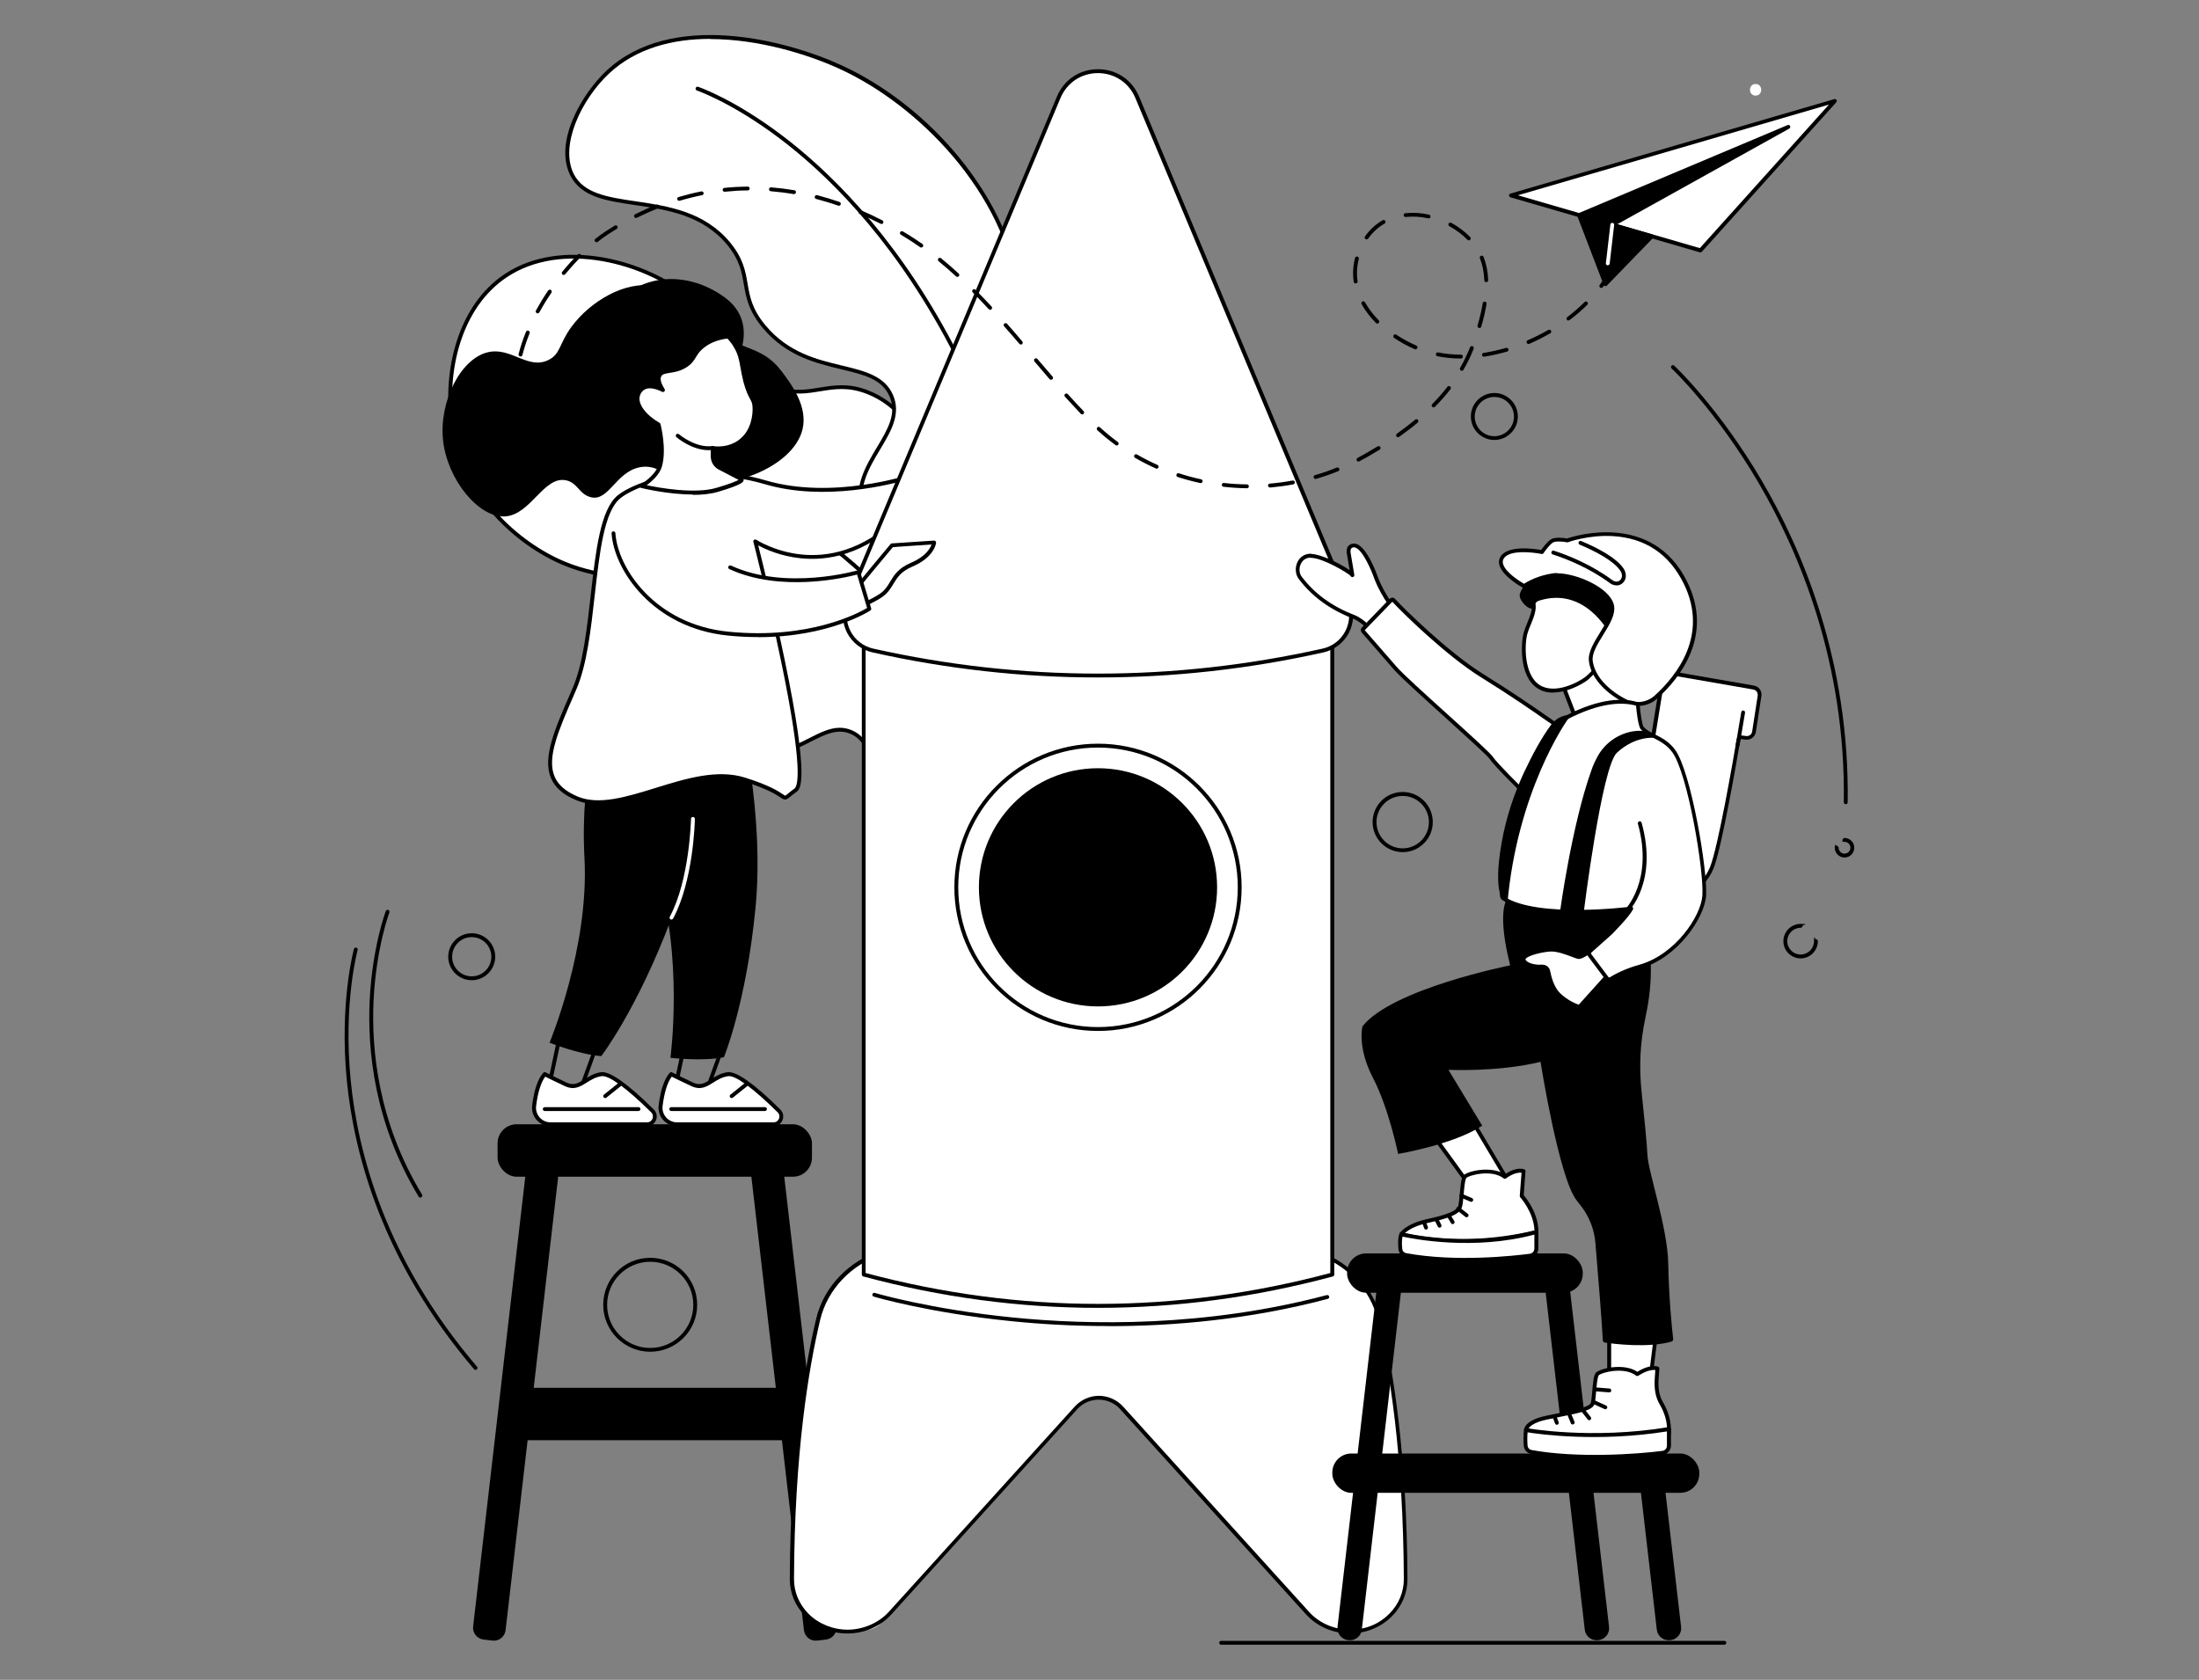 <?xml version="1.0" encoding="UTF-8"?>
<svg xmlns="http://www.w3.org/2000/svg" version="1.1" viewBox="0 0 2500 1909.8">
  <rect x="0" y="0" width="2500" height="1909.8" fill="#808080" stroke="none"/>
  <defs>
    <style>
      .cls-1 {
        fill: #fff;
      }
    </style>
  </defs>
  <!-- Generator: Adobe Illustrator 28.7.1, SVG Export Plug-In . SVG Version: 1.2.0 Build 142)  -->
  <g>
    <g id="Illustration">
      <g id="Child_friendly_area">
        <g>
          <g>
            <g>
              <path class="cls-1" d="M1228.5,1046.3c7.2-25,54.2-191.5,16.7-283.6-5.2-12.8-13.3-32.7-33.2-47.4-39.8-29.4-74.9.1-106.4-21.1-41.5-28-2.6-94.4-52.7-181.2-12-20.8-30.7-53.2-67-67.2-40.6-15.6-61.3,7.8-101-3.6-49.5-14.1-48.1-59.4-97-100.3-51.5-43.1-147.3-71.8-212.5-28.7-56.9,37.6-68.9,115.5-61.6,167.5,10.8,76.8,69.2,135.4,127.2,159.8,83.3,35,161.5-2.4,174.7,27,12.4,27.4-54.9,61-46.7,113.6,5.7,36.7,46.1,69.6,85,75.7,53.9,8.4,80.8-38.5,113.8-24.3,34.6,14.9,21,73.3,49.1,122.9,23.1,40.9,77.9,81.6,211.6,91.1Z"/>
              <path d="M1228.5,1048.5c0,0-.1,0-.2,0-111.4-8-183.2-39-213.4-92.3-12.4-21.9-16.8-45.3-20.6-66-5-26.8-9-48-27.4-55.9-14.9-6.4-29,.7-45.3,9-18.4,9.4-39.4,20-68,15.5-42.3-6.6-81.2-41.4-86.8-77.5-4.6-29.7,14.2-53.7,29.4-73,12.1-15.4,22.6-28.8,17.5-40-5.6-12.4-25.5-11.6-53.1-10.4-32,1.4-75.7,3.3-120.5-15.5-51.9-21.8-116.7-77.2-128.5-161.5-8.2-58.4,8-133.6,62.6-169.6,63.2-41.7,159-18.1,215.1,28.9,21.2,17.7,33.1,36.3,43.6,52.7,14.1,22,25.2,39.3,52.6,47.2,18.3,5.2,32.7,2.8,46.7.5,16-2.6,32.6-5.4,54.5,3.1,37,14.3,55.8,46.7,68.1,68.2,26.1,45.2,28.3,84.8,30,116.5,1.6,29.6,2.8,51,22,64,13.9,9.4,28.8,8.4,44.5,7.4,18.7-1.2,39.8-2.6,61.9,13.8,20.4,15.1,28.5,35.1,33.9,48.4,35.7,87.9-3.7,240.4-16.7,285.1-.3.9-1.1,1.6-2.1,1.6ZM954.8,827.4c4.5,0,9.1.9,13.8,2.9,20.6,8.9,25,32.2,30,59.1,3.8,20.4,8.1,43.5,20.1,64.7,29.2,51.6,99.2,81.8,208.1,89.9,10.1-35.3,51.8-193.2,16.3-280.5-5.2-12.8-13.1-32.1-32.5-46.5-20.8-15.4-40.2-14.1-59-12.9-16.5,1.1-32.2,2.1-47.3-8.1-21-14.2-22.3-37.7-23.9-67.4-1.7-31.3-3.9-70.3-29.4-114.6-12.1-20.9-30.3-52.6-65.9-66.3-20.8-8-36.1-5.5-52.2-2.9-14.4,2.4-29.4,4.8-48.6-.6-29.1-8.3-41.2-27.2-55.1-49-10.3-16.1-22-34.4-42.7-51.7-54.9-45.9-148.4-69.2-209.9-28.6-53,35-68.7,108.3-60.7,165.4,11.6,82.5,75,136.7,125.8,158,43.9,18.4,87.1,16.6,118.6,15.2,29.3-1.3,50.5-2.2,57.3,13,6.1,13.6-5.1,27.9-18.1,44.5-15.4,19.6-32.8,41.8-28.5,69.7,5.2,33.8,43.3,67.6,83.2,73.8,27.3,4.2,47.5-6,65.4-15.1,12.4-6.3,23.6-12,35.2-12Z"/>
            </g>
            <path d="M1228.6,1027.8c-.9,0-1.8-.6-2.1-1.6-63.9-210.8-211.2-352.9-323.6-435-121.9-89-230-128.7-231.1-129.1-1.1-.4-1.7-1.7-1.3-2.8.4-1.1,1.7-1.7,2.8-1.3,1.1.4,109.7,40.2,232.1,129.6,71.9,52.5,134.4,111.6,185.7,175.6,64.3,80.1,111.2,168.1,139.6,261.8.4,1.2-.3,2.4-1.5,2.7-.2,0-.4,0-.6,0Z"/>
          </g>
          <g>
            <g>
              <path class="cls-1" d="M1228.5,1046.3c94.1-276.1,68.7-391.1,21.7-443.8-14-15.7-46.3-44.5-69-97.1-29.4-68.3-13.9-110.4-21.3-168.5-14.4-113.7-106.8-215.7-203.4-260.3-67.5-31.2-194.8-61.1-265.7,5.5-30,28.2-58,81.2-40.7,116.2,24.8,50.1,123.7,13,178.1,78.6,29.7,35.8,8.9,57,40.7,94.7,50.2,59.5,125.1,34.5,144.2,78.1,18.5,42.2-47.8,76.8-33.2,131.8,16.6,62.8,111.1,63.4,120.4,124.4,5.5,36.4-26.8,43.6-25,86.2,2.2,51.9,51.3,69.4,101.8,142.4,28.3,41,42,80.9,51.4,111.6Z"/>
              <path d="M1228.5,1048.5h0c-1,0-1.8-.6-2.1-1.6-10-32.8-24-71.7-51.1-111-19.9-28.8-39.3-48.6-56.4-66.1-25.8-26.4-44.4-45.4-45.8-77.5-.9-22,7.1-35.2,14.3-46.8,7.2-11.7,13.4-21.9,10.8-39.2-4.5-29.8-30.2-44.8-57.3-60.5-26.8-15.6-54.6-31.7-63-63.6-7.7-29,6.5-52.7,19.1-73.7,12.3-20.5,22.8-38.2,14.3-57.8-8.6-19.8-29.1-24.7-55-30.9-29.1-7-62.1-14.9-88.9-46.7-16.6-19.7-19.2-35.1-21.8-50-2.4-14.2-4.8-27.7-18.9-44.8-28.1-33.9-68.6-39.9-104.3-45.1-33.2-4.9-61.8-9.1-74.1-33.9-18.7-37.8,12.8-92.2,41.1-118.8,73.1-68.7,203-36,268.1-5.9,49.4,22.8,96.7,60.1,133.3,104.9,39.8,48.8,64.5,103.1,71.3,157.2,2.5,19.7,2.4,37.8,2.3,55.3-.2,34.9-.4,67.8,18.8,112.6,19,44.1,45.2,71.7,60.8,88.2,3,3.1,5.6,5.9,7.8,8.3,27.9,31.2,42.2,78.2,42.6,139.6.5,77.4-21,180.5-63.9,306.4-.3.9-1.1,1.5-2.1,1.5ZM807.4,44.2c-42.4,0-84,10.4-115.1,39.5-31.6,29.7-56,81.6-40.2,113.7,11.2,22.7,38.8,26.8,70.8,31.5,36.5,5.4,77.9,11.5,107.1,46.7,14.9,18,17.5,32.7,19.9,46.9,2.6,15,5,29.1,20.8,47.9,25.8,30.6,58.1,38.4,86.5,45.2,26,6.3,48.5,11.7,58,33.4,9.5,21.7-2.2,41.2-14.5,61.8-12.7,21.2-25.8,43.1-18.6,70.3,8,30.1,34.9,45.8,61,61,26.8,15.6,54.6,31.8,59.5,63.7,2.9,18.9-4.1,30.2-11.4,42.2-7.1,11.6-14.5,23.6-13.6,44.3,1.3,30.4,19.4,49,44.5,74.6,17.2,17.6,36.7,37.5,56.8,66.7,25.7,37.3,39.7,74,49.7,105.7,41.3-122.5,62-222.9,61.5-298.5-.4-60.3-14.3-106.2-41.5-136.7-2.1-2.4-4.7-5.1-7.7-8.2-15.9-16.7-42.4-44.6-61.7-89.4-19.6-45.6-19.4-79-19.2-114.4.1-17.3.2-35.2-2.2-54.7-15.2-120.5-115.5-218.5-202.2-258.6-36.3-16.8-92.9-34.4-148.2-34.4Z"/>
            </g>
            <path d="M1229.1,1021c-1.2,0-2.2-1-2.2-2.2-3.1-228.4-60.3-466.3-153.1-636.3-64-117.3-137.1-187.1-187.2-224.9-54.2-41-93.9-54.5-94.3-54.7-1.2-.4-1.8-1.6-1.4-2.8.4-1.2,1.6-1.8,2.8-1.4.4.1,40.6,13.8,95.3,55.2,50.5,38.1,124.2,108.4,188.6,226.5,42,76.9,78.2,172,104.9,275.2,30.7,118.8,47.1,241,48.7,363.1,0,1.2-1,2.2-2.2,2.2h0Z"/>
          </g>
        </g>
        <path class="cls-1" d="M1995.9,108.7c8.5,0,8.5-13.2,0-13.2s-8.5,13.2,0,13.2Z"/>
        <g>
          <rect x="573.4" y="1577.8" width="342" height="59.6" rx="21.1" ry="21.1"/>
          <rect x="565.7" y="1278.2" width="357.4" height="59.6" rx="21.6" ry="21.6"/>
          <g>
            <path d="M928.9,1865.2l10.2-1.2c7.4-.9,12.7-7.6,11.8-14.9l-60.8-524.3c-.9-7.4-7.6-12.7-14.9-11.8l-10.2,1.2c-7.4.9-12.7,7.6-11.8,14.9l60.8,524.3c.9,7.4,7.6,12.7,14.9,11.8Z"/>
            <path d="M559.9,1865.2l-10.2-1.2c-7.4-.9-12.7-7.6-11.8-14.9l60.8-524.3c.9-7.4,7.6-12.7,14.9-11.8l10.2,1.2c7.4.9,12.7,7.6,11.8,14.9l-60.8,524.3c-.9,7.4-7.6,12.7-14.9,11.8Z"/>
          </g>
        </g>
        <g>
          <path d="M649.8,371.4c-14.4,19.6-12.4,31.1-26.3,37.9-23.3,11.4-42.2-14.9-68.6-8.9-31.5,7.2-55.9,56.6-51.2,100.2,4.8,44.6,40.5,88.4,70.6,86.5,29.3-1.9,44-46.5,69.4-41,13.3,2.9,14.7,16.2,28.5,19.3,19.8,4.5,28.1-28.6,54.8-34.1,17.7-3.6,27,7.3,46.5,13.6,51.5,16.8,128.5-13.3,138.9-56.9,6.2-26.2-12.9-51.4-23.9-66-23.6-31.2-46.8-21.3-93.3-55.8-34.2-25.4-32.2-37.2-52.4-41-32.1-6.1-71.8,17.5-92.9,46.1Z"/>
          <path d="M834.6,416.4s31-48.2-11.1-78.6c-42.1-30.4-98.4-28.9-131.4,16.8-33,45.7-23.8,137.6,53.9,115.7,30.8-8.7,88.6-53.9,88.6-53.9Z"/>
          <g>
            <path d="M803.4,1242.1c-.1,0-.3,0-.4,0l-35-7c-.6-.1-1.1-.5-1.4-.9-.3-.5-.4-1.1-.3-1.7l11.4-53.5c.1-.6.6-1.2,1.1-1.5.6-.3,1.3-.3,1.9,0l39.4,16.8c1.1.5,1.6,1.7,1.2,2.8l-15.8,43.6c-.3.9-1.2,1.5-2.1,1.5ZM771.1,1231.3l30.9,6.2,14.5-39.9-35-15-10.4,48.7Z"/>
            <g>
              <g>
                <path class="cls-1" d="M763.1,1221.2s7.9,4.2,23.9,11.6c16,7.4,22.4-9,40.3-11.6,12-1.7,40.6,24.3,58.2,41.7,5.6,5.6,1.7,15.2-6.2,15.2h-109.7c-11.3,0-20-9.9-18.6-21.1,1.6-12.6,4.9-27.8,12-35.9Z"/>
                <path d="M879.3,1280.4h-109.7c-6,0-11.7-2.6-15.7-7.1-4-4.5-5.8-10.5-5.1-16.5,2.2-17.6,6.4-30.1,12.6-37.1.7-.8,1.8-1,2.7-.5,0,0,8.1,4.2,23.8,11.6,8.3,3.8,13.4.6,20.4-3.8,5.1-3.2,10.8-6.8,18.7-8,10-1.4,30.2,12.8,60.1,42.4,3.3,3.2,4.2,7.9,2.5,12.1-1.7,4.2-5.7,6.9-10.3,6.9ZM763.7,1224c-4.9,6.5-8.5,18-10.4,33.4-.6,4.7.9,9.5,4,13,3.1,3.5,7.6,5.6,12.4,5.6h109.7c3.3,0,5.4-2.1,6.2-4.1.8-2,.9-5-1.5-7.3-27.6-27.3-48.1-42.3-56.3-41.1-7,1-12.1,4.2-17,7.3-7.3,4.6-14.1,8.9-24.6,4.1-11.9-5.5-19.4-9.3-22.4-10.8Z"/>
              </g>
              <path d="M869.7,1263.1h-106.6c-1.2,0-2.2-1-2.2-2.2s1-2.2,2.2-2.2h106.6c1.2,0,2.2,1,2.2,2.2s-1,2.2-2.2,2.2Z"/>
              <path d="M831.8,1248.4c-.6,0-1.3-.3-1.7-.8-.8-.9-.6-2.3.3-3.1l16.6-13.3c.9-.8,2.3-.6,3.1.3.8.9.6,2.3-.3,3.1l-16.6,13.3c-.4.3-.9.5-1.4.5Z"/>
            </g>
            <path d="M762.2,1202.6s35.6,4.3,60.8-.6c0,0,25.4-61.5,35.9-169.7,10.5-108.2-18.1-222.1-18.1-222.1l-116.4,21.1s-10.7,60.4,21.6,158.8c31.7,96.7,16.2,212.5,16.2,212.5Z"/>
            <path d="M659.6,1242.1c-.1,0-.3,0-.4,0l-35-7c-.6-.1-1.1-.5-1.4-.9-.3-.5-.4-1.1-.3-1.7l11.4-53.5c.1-.6.6-1.2,1.1-1.5.6-.3,1.3-.3,1.9,0l39.4,16.8c1.1.5,1.6,1.7,1.2,2.8l-15.8,43.6c-.3.9-1.2,1.5-2.1,1.5ZM627.3,1231.3l30.9,6.2,14.5-39.9-35-15-10.4,48.7Z"/>
            <g>
              <g>
                <path class="cls-1" d="M619.3,1221.2s7.9,4.2,23.9,11.6c16,7.4,22.4-9,40.3-11.6,12-1.7,40.6,24.3,58.2,41.7,5.6,5.6,1.7,15.2-6.2,15.2h-109.7c-11.3,0-20-9.9-18.6-21.1,1.6-12.6,4.9-27.8,12-35.9Z"/>
                <path d="M735.5,1280.4h-109.7c-6,0-11.7-2.6-15.7-7.1-4-4.5-5.8-10.5-5.1-16.5,2.2-17.6,6.4-30.1,12.6-37.1.7-.8,1.8-1,2.7-.5,0,0,8.1,4.2,23.8,11.6,8.3,3.8,13.4.6,20.4-3.8,5.1-3.2,10.8-6.8,18.7-8,10-1.4,30.2,12.8,60.1,42.4,3.3,3.2,4.2,7.9,2.5,12.1-1.7,4.2-5.7,6.9-10.3,6.9ZM619.9,1224c-4.9,6.5-8.5,18-10.4,33.4-.6,4.7.9,9.5,4,13,3.1,3.5,7.6,5.6,12.4,5.6h109.7c3.3,0,5.4-2.1,6.2-4.1.8-2,.9-5-1.5-7.3-27.6-27.3-48.1-42.3-56.3-41.1-7,1-12.1,4.2-17,7.3-7.3,4.6-14.1,8.9-24.6,4.1-11.9-5.5-19.4-9.3-22.4-10.8Z"/>
              </g>
              <path d="M725.9,1263.1h-106.6c-1.2,0-2.2-1-2.2-2.2s1-2.2,2.2-2.2h106.6c1.2,0,2.2,1,2.2,2.2s-1,2.2-2.2,2.2Z"/>
              <path d="M688,1248.4c-.6,0-1.3-.3-1.7-.8-.8-.9-.6-2.3.3-3.1l16.6-13.3c.9-.8,2.3-.6,3.1.3.8.9.6,2.3-.3,3.1l-16.6,13.3c-.4.3-.9.5-1.4.5Z"/>
            </g>
            <path d="M624.7,1185.4s33.3,13.4,58.9,15.3c0,0,40.5-52.8,78.9-154.5,38.3-101.7,40.4-219.1,40.4-219.1l-117.8-10s-26.1,55.5-20.6,158.9c5.4,101.6-39.7,209.4-39.7,209.4Z"/>
            <path class="cls-1" d="M763.4,1045.5c-.4,0-.7,0-1-.3-1.1-.6-1.5-1.9-.9-3,22.5-41.8,24.1-110.5,24.1-111.2,0-1.2,1-2.2,2.2-2.2,1.2,0,2.2,1,2.2,2.2,0,2.9-1.7,70.4-24.7,113.2-.4.7-1.2,1.2-1.9,1.2Z"/>
          </g>
          <g>
            <path class="cls-1" d="M1034.9,541.8s-87.4,29.3-164.8,6.6c-77.4-22.7-146-.1-166.4,16.6-34,27.9-23.8,156.7-50.5,218.1-26.6,61.3-47.4,104.1,3,124.8,50.4,20.8,129.1-41,190.3-21.5,61.2,19.5,35.5,28.3,58,12s-45.9-282.9-45.9-282.9c0,0,83.2,55.3,166.3-29.2l9.9-44.4Z"/>
            <path d="M680.2,914.3c-8.8,0-17.1-1.3-24.9-4.5-15.1-6.2-24.6-14.6-29.1-25.7-9.4-23.2,4.5-55.1,22.1-95.5l2.8-6.5c11.7-26.9,16.2-67.3,20.6-106.3,5.6-49.6,10.9-96.5,30.5-112.6,18.7-15.3,87.1-40.9,168.4-17,75.8,22.3,162.6-6.2,163.4-6.5.7-.3,1.6,0,2.2.5.6.5.8,1.3.7,2.1l-9.9,44.4c0,.4-.3.8-.6,1.1-43.5,44.3-87.2,49.9-116.1,46.9-23.1-2.4-40.5-10.4-48.3-14.7,4.3,16.9,18.2,73.2,30.1,130.3,28.9,138.7,17.4,147.1,13.6,149.8-3.3,2.4-5.6,4.3-7.2,5.6-5,4.1-6,4.4-11.1,1-4.6-3.1-14.2-9.6-41.7-18.3-30.4-9.7-65.4,1.2-99.2,11.7-23.5,7.3-46.2,14.3-66.4,14.3ZM803.1,540.8c-48.5,0-85.2,15.3-98,25.8-18.2,14.9-23.4,60.9-28.9,109.6-4.4,39.3-9,80-21,107.6l-2.8,6.5c-17.2,39.5-30.8,70.6-22.1,92.1,4,9.9,12.8,17.5,26.7,23.3,24.1,9.9,55.3.3,88.3-9.9,34.5-10.7,70.2-21.7,101.9-11.7,28,8.9,38,15.6,42.8,18.9,1.1.7,2.3,1.5,2.6,1.6.4,0,1.8-1.2,3.2-2.3,1.7-1.4,4-3.3,7.4-5.8,3.9-2.8,10.2-22.6-15.3-145.3-14.1-67.8-31.2-134.5-31.4-135.2-.2-.9.1-1.8.9-2.3.7-.5,1.7-.5,2.5,0,.2.1,20.9,13.6,51.2,16.7,27.8,2.9,69.8-2.7,111.9-45.2l9-40.1c-17.5,5.2-94.2,25.5-162.4,5.4-23.6-6.9-46-9.6-66.4-9.6Z"/>
          </g>
          <g>
            <g>
              <path class="cls-1" d="M748.9,482.4c.9,3.3,6.9,28.6,1.6,47.2-3.5,12.3-20.9,23.1-20.9,23.1,0,0,54.4,13.3,85.7,4.1,31.3-9.2,27.6-11.9,27.6-11.9l-25.2-13.1c-8.3-5-7.8-12.1-7.6-18.7v-3.8c4.3.6,18.1,1.8,30.5-7,16.8-11.9,17.3-32.8,17.1-38.5-.3-11.7-5.1-9.4-10.4-30.2-4.6-17.9-3.2-27.2-11.3-40.5-3-4.9-6.1-8.5-8.2-10.6-10.7,1.1-21.5,4.5-30.2,12.1-9.3,8.1-8,13.9-17.3,20.3-13.6,9.4-26.8,4.2-30.5,11.9-1.4,2.8-1.6,7.6,4,16.4,0,0-13.9-8-22.7-2.1-3.4,2.3-5.2,5.9-5.8,8.6-2.4,10,7.2,23,23.6,32.6Z"/>
              <path d="M787.6,562.2c-27.8,0-56.9-7-58.5-7.4-.9-.2-1.5-.9-1.6-1.8-.1-.9.3-1.7,1-2.2.2-.1,16.7-10.4,20-21.8,4.9-17.2-.2-40.3-1.4-45.2-17.1-10.2-26.4-23.7-23.8-34.5.5-1.9,2-6.8,6.7-9.9,6-4,13.6-2.6,18.9-.7-2.3-5.1-2.6-9.4-.9-12.8,2.4-4.8,7.3-5.6,13.1-6.4,5.5-.8,11.7-1.8,18.2-6.2,4.5-3.1,6.3-6,8.3-9.4,1.9-3.2,4.1-6.7,8.8-10.8,8-7,18.6-11.3,31.5-12.7.7,0,1.4.2,1.8.7,3.2,3.3,6.1,7,8.4,11,5.5,9.1,6.8,16.3,8.3,25.5.8,4.5,1.6,9.6,3.2,15.6,2.6,10.1,5,14.4,6.9,18,2,3.7,3.4,6.3,3.6,12.8.2,6.3-.6,28-18.1,40.4-10.7,7.6-22.3,8.2-29.5,7.6v2.1c-.3,6.4-.5,11.9,6.5,16.1l25.1,13c0,0,.2.1.3.2.8.6,1.2,1.6,1,2.6-.3,1.7-.8,4.8-29.3,13.2-8.4,2.5-18.2,3.4-28.3,3.4ZM735,551.6c14,2.9,54.7,10.4,79.7,3,15.9-4.7,22.6-7.7,25-9l-22.9-11.9c-9.3-5.6-9-13.6-8.8-20v-4.4c.2-.6.4-1.2.9-1.6.5-.4,1.1-.6,1.7-.5,6.2.8,18.1,1,28.8-6.6,15.6-11.1,16.4-30.9,16.2-36.7-.1-5.4-1.2-7.4-3.1-10.8-1.9-3.5-4.5-8.4-7.3-19-1.6-6.2-2.5-11.4-3.3-15.9-1.5-8.7-2.7-15.5-7.8-23.9-2-3.4-4.4-6.5-7.1-9.4-11.4,1.4-20.8,5.3-28,11.5-4.2,3.6-6.1,6.8-7.9,9.8-2.1,3.5-4.3,7.1-9.6,10.7-7.3,5-14.3,6.1-20,7-5.6.9-8.5,1.4-9.8,4.1-1.9,3.8,1.1,9.9,3.9,14.3.5.9.4,2-.3,2.7-.7.7-1.8.9-2.7.4-.1,0-12.8-7.2-20.4-2.1-3.5,2.3-4.6,6.1-4.9,7.3-2.1,8.9,6.9,21.1,22.6,30.2.5.3.9.8,1,1.3.3,1.1,7.3,28.4,1.6,48.4-2.6,9.2-12,17.3-17.6,21.4Z"/>
            </g>
            <path d="M805.6,511.8c-19.1,0-35.8-14.1-36.6-14.8-.9-.8-1-2.2-.2-3.1.8-.9,2.2-1,3.1-.2.2.2,18.9,16,38.1,13.4,1.2-.2,2.3.7,2.5,1.9.2,1.2-.7,2.3-1.9,2.5-1.7.2-3.3.3-5,.3Z"/>
          </g>
        </g>
        <g>
          <g>
            <path class="cls-1" d="M1568.2,1499.8c-8.5-35.7-36.2-64.6-73.1-76.3-109.2-34.7-219.5-29.2-245.9-27.2-26.3-2-136.6-7.5-245.9,27.2-36.9,11.7-64.7,40.7-73.1,76.3-13,54.6-29.3,151.7-29.9,295.6-.1,32.8,28.2,59.6,63.3,59.6s36.2-7.6,48.2-20.9l211.4-233.4c13.9-15.4,38.1-15.4,52.1,0l211.4,233.4c12,13.3,29.7,20.9,48.2,20.9,35.1,0,63.4-26.7,63.3-59.6-.6-143.9-16.9-240.9-29.9-295.6Z"/>
            <path d="M1534.8,1857.1c-19.2,0-37.4-7.9-49.9-21.6l-211.4-233.4c-6.2-6.9-15.1-10.8-24.4-10.8s-18.2,3.9-24.4,10.8l-211.4,233.4c-12.5,13.8-30.6,21.6-49.9,21.6s-35.5-7.1-47.8-19.5c-11.5-11.5-17.7-26.5-17.7-42.3.6-142.9,16.6-239.9,30-296.1,8.6-36.2,37.2-66,74.6-77.9,108-34.3,215.8-29.6,246.5-27.3,30.7-2.3,138.5-7,246.5,27.3,37.4,11.9,66,41.7,74.6,77.9,13.4,56.2,29.4,153.2,30,296.1,0,15.8-6.2,30.8-17.7,42.3-12.3,12.4-29.7,19.5-47.8,19.5ZM1249.2,1586.9c10.5,0,20.6,4.5,27.7,12.3l211.4,233.4c11.6,12.8,28.6,20.2,46.6,20.2s33.2-6.6,44.7-18.2c10.6-10.7,16.4-24.6,16.4-39.2-.6-142.5-16.5-239.1-29.8-295.1-8.2-34.7-35.7-63.3-71.7-74.7-107.4-34.1-214.7-29.4-245-27.1-.1,0-.2,0-.3,0-30.3-2.3-137.6-7-245,27.1-36,11.4-63.4,40.1-71.7,74.7-13.3,56-29.3,152.6-29.8,295.1,0,14.6,5.8,28.5,16.4,39.2,11.5,11.6,27.8,18.2,44.7,18.2s35-7.4,46.6-20.2l211.4-233.4c7.1-7.8,17.1-12.3,27.7-12.3Z"/>
          </g>
          <g>
            <path class="cls-1" d="M1514.6,1449c-177.6,47.7-355.1,47.7-532.7,0v-728.7s532.7,0,532.7,0v728.7Z"/>
            <path d="M1248.3,1486.9c-89.2,0-178.4-11.9-266.9-35.7-1-.3-1.6-1.1-1.6-2.1v-728.7c0-.6.2-1.1.6-1.6.4-.4,1-.6,1.6-.6h532.7c1.2,0,2.2,1,2.2,2.2v728.7c0,1-.7,1.9-1.6,2.1-88.6,23.8-177.7,35.7-266.9,35.7ZM984.1,1447.3c175.3,46.8,353,46.8,528.3,0v-724.9h-528.3v724.9ZM1514.6,1449h0,0Z"/>
          </g>
          <g>
            <path class="cls-1" d="M1504.2,739.5c-170.6,38.1-341.3,38.1-511.9,0-24.8-5.5-38.5-32.3-28.7-55.7l240-573.2c16.6-39.7,72.8-39.7,89.4,0l240,573.2c9.8,23.5-3.9,50.2-28.7,55.7Z"/>
            <path d="M1248.3,770.2c-85.7,0-171.4-9.5-256.4-28.5-12.4-2.8-22.9-10.9-28.8-22.2-5.9-11.4-6.4-24.7-1.5-36.5l240-573.2c8-19.2,25.9-31.1,46.7-31.1,20.8,0,38.7,11.9,46.7,31.1l240,573.2c4.9,11.8,4.4,25.1-1.5,36.5-5.9,11.3-16.4,19.4-28.8,22.2l-.5-2.1.5,2.1c-85.1,19-170.8,28.5-256.4,28.5ZM1248.3,83.1c-19,0-35.3,10.9-42.7,28.4l-240,573.2c-4.4,10.6-4,22.6,1.3,32.8,5.3,10.2,14.7,17.4,25.8,19.9,169.5,37.9,341.4,37.9,511,0,11.2-2.5,20.6-9.8,25.8-19.9,5.3-10.2,5.8-22.2,1.3-32.8l-240-573.2c-7.3-17.5-23.7-28.4-42.7-28.4Z"/>
          </g>
          <path d="M1248.3,1172.1c-90,0-163.3-73.3-163.3-163.3s73.3-163.3,163.3-163.3,163.3,73.3,163.3,163.3-73.3,163.3-163.3,163.3ZM1248.3,849.9c-87.6,0-158.9,71.3-158.9,158.9s71.3,158.9,158.9,158.9,158.9-71.3,158.9-158.9-71.3-158.9-158.9-158.9Z"/>
          <circle cx="1248.3" cy="1008.8" r="135.4"/>
          <path d="M1260.4,1507.6c-41.4,0-78.6-2.3-110-5.5-94.3-9.4-156.5-27.8-157.1-28-1.2-.3-1.8-1.6-1.5-2.7.4-1.2,1.6-1.8,2.7-1.5.6.2,62.5,18.5,156.4,27.9,86.6,8.7,219,11.3,357.5-25.4,1.2-.3,2.4.4,2.7,1.6.3,1.2-.4,2.4-1.6,2.7-89.1,23.6-175.6,31-249.2,31Z"/>
        </g>
        <g>
          <g>
            <path class="cls-1" d="M975.4,666.8c2-3.1,38.6-47,38.6-47l48-3.2s-1.6,15.1-25.3,25.1c-23.6,10-20.2,24.5-34.7,34.8-14.4,10.3-46.1,20.9-46.1,20.9l19.4-30.6Z"/>
            <path d="M956,699.7c-.7,0-1.3-.3-1.7-.8-.6-.7-.6-1.7-.1-2.5l19.4-30.6c2-3.2,35-42.7,38.8-47.2.4-.5.9-.7,1.5-.8l48-3.2c.6,0,1.3.2,1.7.7.5.5.7,1.1.6,1.8,0,.7-2.1,16.5-26.6,26.9-13.4,5.7-17.5,12.6-21.9,19.8-3,5-6.1,10.2-12.4,14.7-14.5,10.4-45.4,20.8-46.7,21.2-.2,0-.5.1-.7.1ZM1015.1,622c-14.7,17.6-36.5,43.8-37.9,46,0,0,0,0,0,0l-16,25.2c9.8-3.6,29.3-11.2,39.6-18.5,5.5-3.9,8.3-8.5,11.2-13.4,4.3-7.2,9.2-15.4,23.9-21.6,16.3-6.9,21.6-16.2,23.2-20.7l-44,3ZM975.4,666.8h0,0Z"/>
          </g>
          <path class="cls-1" d="M975.9,650.5l12.5,41.7s-57.5,38.4-160.3,28.2c-102.9-10.2-144.4-103.5-126.9-136.4,17.5-32.9,46.2-9.1,95.2,38.1,64.8,62.5,179.6,28.4,179.6,28.4Z"/>
          <path d="M862,724.3c-10.7,0-22.1-.5-34.1-1.7-85.6-8.5-129.8-74.3-132.6-116.2,0-1.2.8-2.3,2-2.3,1.2,0,2.3.8,2.3,2,2.8,40.3,45.5,103.9,128.7,112.1,92.2,9.1,148.3-21.5,157.5-27l-11.4-38c-13.3,3.5-86.6,20.8-145.2-6.2-1.1-.5-1.6-1.8-1.1-2.9.5-1.1,1.8-1.6,2.9-1.1,62.9,29,143.4,5.6,144.2,5.4,1.2-.3,2.4.3,2.7,1.5l12.5,41.7c.3.9,0,1.9-.9,2.5-.5.3-46.4,30.3-127.7,30.3Z"/>
        </g>
        <g>
          <g>
            <path d="M1816.6,1864.7h.9c7.4-1,12.7-7.7,11.8-15.1l-44.8-386.3c-.9-7.4-7.6-12.7-14.9-11.8h-.9c-7.4,1-12.7,7.7-11.8,15.1l44.8,386.3c.9,7.4,7.6,12.7,14.9,11.8Z"/>
            <rect x="1531.5" y="1425" width="267.9" height="44.7" rx="21.6" ry="21.6"/>
            <rect x="1514.7" y="1652.5" width="417.2" height="44.7" rx="21.6" ry="21.6"/>
            <path d="M1533.3,1864.7h-.9c-7.4-1-12.7-7.7-11.8-15.1l44.8-386.3c.9-7.4,7.6-12.7,14.9-11.8h.9c7.4,1,12.7,7.7,11.8,15.1l-44.8,386.3c-.9,7.4-7.6,12.7-14.9,11.8Z"/>
            <path d="M1898.5,1864.7h.9c7.4-1,12.7-7.7,11.8-15.1l-18.4-158.5c-.9-7.4-7.6-12.7-14.9-11.8h-.9c-7.4,1-12.7,7.7-11.8,15.1l18.4,158.5c.9,7.4,7.6,12.7,14.9,11.8Z"/>
          </g>
          <g>
            <g>
              <g>
                <polygon class="cls-1" points="1716.8 1346.9 1674 1274.8 1631.7 1293.9 1672.2 1349.7 1716.8 1346.9"/>
                <path d="M1672.2,1351.9c-.7,0-1.4-.3-1.8-.9l-40.5-55.8c-.4-.5-.5-1.2-.3-1.9.2-.6.6-1.2,1.2-1.4l42.3-19.1c1-.5,2.2,0,2.8.9l42.8,72.1c.4.7.4,1.5,0,2.2-.4.7-1,1.1-1.8,1.2l-44.7,2.8s0,0-.1,0ZM1635.1,1294.8l38.2,52.7,39.9-2.5-40-67.3-38.1,17.2Z"/>
              </g>
              <g>
                <polygon class="cls-1" points="1876.5 1566.3 1882.4 1518.9 1829.4 1519.6 1829.4 1566 1876.5 1566.3"/>
                <path d="M1876.5,1568.5h0l-47.1-.3c-1.2,0-2.2-1-2.2-2.2v-46.4c0-1.2,1-2.2,2.2-2.2l53-.7c.6,0,1.2.3,1.7.7.4.5.6,1.1.5,1.7l-5.9,47.4c-.1,1.1-1.1,1.9-2.2,1.9ZM1831.6,1563.8l43,.3,5.4-43-48.3.6v42Z"/>
              </g>
              <path d="M1712.2,1024.5s-10,15.1,4.7,73c0,0-134.4,26.7-167.9,69.3,0,0-6.3,23.7,11.9,58.6,18.1,34.9,28.6,86.5,28.6,86.5,0,0,62.8-10.5,95.6-32.1l-38.4-63.5s55.8,2.8,104.7-9.1c0,0,20.9,132.4,41.2,157.7,2.2,2.7,4.1,5.3,5.9,7.6,8.8,11.9,14.1,26,15.3,40.8,2.7,32,7.7,93.3,8.4,110.4,0,1.4,1.1,2.5,2.5,2.7,10,1.5,48.9,6.4,75.5-1.1,1.3-.4,2.2-1.7,2-3.1-1.5-12.1-5-49-5.6-85.5-.7-41.2-23-104.7-23.7-124.2-.4-10.9-3.6-42.6-6.6-71.1-3-28.1-1.7-56.5,4.3-84.1,6.6-30.6,11.6-75.9-4.7-111.4l-5.6-17.4-147.9-4.2Z"/>
              <g>
                <g>
                  <path class="cls-1" d="M1732,1331.6l-2.1,28.3s16.7,18.1,16.7,40.8c0,0-77.8,21.6-153.6,2.6,0,0,6-9.8,29.3-14.9,23.3-5.1,35.8-9.3,37.7-17.2,1.9-7.9,1.9-28.8,5.1-33,3.3-4.2,31.2-11.2,45.6,0,0,0,11.4-9.3,21.3-6.5Z"/>
                  <path d="M1660.7,1413.2c-21.4,0-44.9-2-68.1-7.9-.7-.2-1.2-.7-1.5-1.3-.3-.7-.2-1.4.2-2,.3-.4,6.8-10.6,30.7-15.9,21.6-4.8,34.4-8.8,36-15.6.7-2.9,1.1-7.8,1.6-13.1.9-10.7,1.7-18,3.9-20.8,3.9-5,31.8-11.8,47.3-1.4,3.5-2.5,13.1-8.4,21.9-5.9,1,.3,1.7,1.2,1.6,2.3l-2,27.3c3.2,3.7,16.7,20.6,16.7,41.6s-.7,1.9-1.6,2.1c-.5.2-38.3,10.4-86.6,10.4ZM1597.2,1401.9c67.2,15.8,135.9-.1,147.3-3-.8-20.7-16-37.5-16.1-37.6-.4-.4-.6-1-.6-1.7l2-26.3c-8.3-1-17.5,6.4-17.6,6.4-.8.6-1.9.7-2.7,0-13.9-10.8-40.3-3.3-42.5-.4-1.6,2-2.4,11.6-3,18.5-.5,5.4-.9,10.5-1.7,13.7-2.1,9.1-14.9,13.5-39.3,18.9-14.9,3.3-22.4,8.4-25.7,11.5Z"/>
                </g>
                <g>
                  <path class="cls-1" d="M1592.1,1420.2c-.5-4.9-.8-12.1,1-17,0,0,76.5,19.1,153.6-2.6v18.8c0,4.1-3,7.5-7.1,8.1-21,2.8-85.3,9.7-141.5-.7-3.3-.6-5.7-3.3-6.1-6.6Z"/>
                  <path d="M1665.8,1434.5c-21.8,0-45.6-1.4-68-5.5-4.2-.8-7.4-4.3-7.9-8.5h0c-.6-5.3-.8-12.8,1.1-18,.4-1,1.5-1.6,2.6-1.4.8.2,76.9,18.7,152.5-2.5.7-.2,1.4,0,1.9.4.5.4.9,1.1.9,1.8v18.8c0,5.2-3.9,9.6-9,10.3-11.5,1.5-40.4,4.8-74.2,4.8ZM1594.2,1420c.2,2.3,2,4.2,4.3,4.7,56.5,10.4,122.1,3.1,140.8.7,2.9-.4,5.1-2.9,5.1-5.9v-15.9c-68.9,18.4-137.3,5-149.9,2.3-.8,3.5-.9,8.4-.3,14.2Z"/>
                </g>
                <g>
                  <path d="M1621.2,1397.9c-.9,0-1.7-.5-2-1.4l-2.2-5.6c-.4-1.1.1-2.4,1.2-2.8,1.1-.4,2.4.1,2.9,1.2l2.2,5.6c.4,1.1-.1,2.4-1.2,2.8-.3.1-.5.2-.8.2Z"/>
                  <path d="M1636.6,1395.7c-.8,0-1.6-.4-2-1.2l-3.6-7.2c-.5-1.1-.1-2.4,1-3s2.4-.1,3,1l3.6,7.2c.5,1.1.1,2.4-1,3s-.7.2-1,.2Z"/>
                  <path d="M1651.5,1391.7c-.8,0-1.5-.4-1.9-1.1l-4.7-7.9c-.6-1-.3-2.4.8-3,1-.6,2.4-.3,3,.8l4.7,7.9c.6,1,.3,2.4-.8,3-.4.2-.7.3-1.1.3Z"/>
                  <path d="M1667.4,1384c-.5,0-1-.2-1.4-.5l-9.5-7.5c-1-.8-1.1-2.1-.4-3.1.8-1,2.1-1.1,3.1-.4l9.5,7.5c1,.8,1.1,2.1.4,3.1-.4.5-1.1.8-1.7.8Z"/>
                  <path d="M1672.7,1366.4c-.3,0-.6,0-.9-.2l-11.3-4.8c-1.1-.5-1.6-1.8-1.2-2.9.5-1.1,1.8-1.6,2.9-1.2l11.3,4.8c1.1.5,1.6,1.8,1.2,2.9-.4.8-1.2,1.3-2,1.3Z"/>
                </g>
              </g>
              <g>
                <g>
                  <path class="cls-1" d="M1884.3,1555.9l-.8,10.7c-.7,10,0,19.9,5.1,28.6,4.3,7.4,8.8,17.9,8.8,29.7,0,0-86.8,20.1-162.6,1.1,0,0-.4-9,22.9-14.1,23.3-5.1,51.2-8.6,53-16.5,1.9-7.9,1.9-28.8,5.1-33,3.3-4.2,31.2-11.2,45.6,0,0,0,13-9.2,22.8-6.4Z"/>
                  <path d="M1807.9,1636.2c-23.5,0-49.2-2.1-73.6-8.2-.9-.2-1.6-1.1-1.7-2,0-1.1.3-11,24.6-16.3,4.9-1.1,10.1-2.1,15.1-3.1,15.7-3.1,35.2-6.9,36.3-11.8.7-2.9,1.1-7.8,1.6-13.1.9-10.7,1.7-18,3.9-20.8,3.9-5,31.9-11.8,47.4-1.3,3.7-2.4,14.5-8.4,23.4-5.9,1,.3,1.7,1.2,1.6,2.3l-.8,10.7c-.9,11.6.7,20.3,4.8,27.3,4.2,7.1,9.1,18.3,9.1,30.8s-.7,1.9-1.7,2.1c-.6.1-40.8,9.3-90,9.3ZM1737.6,1624.3c68,16.4,145.1,1.4,157.6-1.2-.4-10.8-4.8-20.5-8.5-26.8-4.6-7.9-6.3-17.4-5.4-29.9l.6-8.8c-8.5-1.1-19.1,6.4-19.2,6.4-.8.6-1.9.5-2.6,0-13.9-10.8-40.3-3.3-42.5-.4-1.6,2-2.4,11.6-3,18.5-.5,5.4-.9,10.5-1.7,13.7-1.7,7.3-16.2,10.5-39.7,15.1-5,1-10.1,2-15,3.1-14.8,3.2-19.2,7.9-20.6,10.3Z"/>
                </g>
                <g>
                  <path class="cls-1" d="M1734.6,1644.1c-.5-4.9-.5-13.3.3-18.2,0,0,72.9,13.6,162.6-1v18.8c0,4.1-3,7.5-7.1,8.1-21,2.8-93.5,9.4-149.7-1-3.3-.6-5.7-3.3-6.1-6.6Z"/>
                  <path d="M1813.4,1658.5c-24.4,0-50.4-1.5-73.1-5.7-4.2-.8-7.4-4.3-7.9-8.5-.5-4.9-.6-13.5.3-18.8,0-.6.4-1.1.9-1.5.5-.3,1.1-.5,1.7-.4.7.1,73.6,13.4,161.8-1.1.6-.1,1.3,0,1.8.5.5.4.8,1,.8,1.7v18.8c0,5.2-3.9,9.6-9,10.3-16.5,2.2-45.6,4.6-77.3,4.6ZM1736.7,1628.4c-.5,4.8-.4,11.4,0,15.4.2,2.3,2,4.2,4.3,4.7,51.7,9.5,120.1,4.8,149,1,2.9-.4,5.1-2.9,5.1-5.9v-16.2c-79.1,12.5-145.5,3.1-158.5,1Z"/>
                </g>
                <g>
                  <path d="M1770,1619.8c-.9,0-1.7-.5-2.1-1.4l-2.6-7c-.4-1.1.2-2.4,1.3-2.8,1.1-.4,2.4.2,2.8,1.3l2.6,7c.4,1.1-.2,2.4-1.3,2.8-.3,0-.5.1-.8.1Z"/>
                  <path d="M1787.9,1619.5c-.9,0-1.7-.5-2-1.4l-4.2-10.1c-.5-1.1,0-2.4,1.2-2.9,1.1-.5,2.4,0,2.9,1.2l4.2,10.1c.5,1.1,0,2.4-1.2,2.9-.3.1-.6.2-.8.2Z"/>
                  <path d="M1806.7,1614.6c-.7,0-1.3-.3-1.7-.8l-7.4-9.5c-.7-1-.6-2.3.4-3.1,1-.7,2.3-.6,3.1.4l7.4,9.5c.7,1,.6,2.3-.4,3.1-.4.3-.9.5-1.4.5Z"/>
                  <path d="M1825.1,1602.2c-.3,0-.6,0-.9-.2l-13.6-6.2c-1.1-.5-1.6-1.8-1.1-2.9.5-1.1,1.8-1.6,2.9-1.1l13.6,6.2c1.1.5,1.6,1.8,1.1,2.9-.4.8-1.2,1.3-2,1.3Z"/>
                  <path d="M1829.6,1583c0,0-.1,0-.2,0l-16.6-1.3c-1.2,0-2.1-1.2-2-2.4,0-1.2,1.1-2.1,2.4-2l16.6,1.3c1.2,0,2.1,1.2,2,2.4,0,1.2-1.1,2-2.2,2Z"/>
                </g>
              </g>
            </g>
            <g>
              <g>
                <path class="cls-1" d="M1896,1028.2c13.5-4.2,39.9-16.3,50.2-41.6,9.3-22.9,27-125.6,30.3-145.4.3-1.8,2-3.1,3.9-2.9l4.6.6c4.5.6,8.5-2.5,9.2-7l6.3-40.8c.7-4.6-2.4-8.8-7-9.5l-93.6-16.3c-4.5-.7-8.8,2.3-9.8,6.7l-14.7,90.3,20.7,165.9Z"/>
                <path d="M1896,1030.4c-.4,0-.8-.1-1.2-.3-.5-.4-.9-.9-1-1.6l-20.7-165.9c0-.2,0-.4,0-.6l14.7-90.3c1.3-5.7,6.7-9.4,12.3-8.6l93.6,16.3c2.7.4,5.2,1.9,6.9,4.1,1.7,2.3,2.4,5.1,1.9,7.8l-6.3,40.8c-.9,5.7-6,9.5-11.7,8.8l-4.6-.6c-.7,0-1.3.4-1.4,1.1-3.4,20.3-21.1,122.8-30.4,145.9-11.5,28.3-42.4,40-51.6,42.9-.2,0-.4.1-.7.1ZM1877.5,862.4l20.3,162.9c10.9-3.8,36.4-15.1,46.3-39.5,9.2-22.6,26.8-124.7,30.2-144.9.5-3,3.3-5.1,6.3-4.7l4.6.6c3.3.4,6.3-1.8,6.8-5.1l6.3-40.8c.2-1.6-.2-3.2-1.1-4.6-1-1.3-2.4-2.2-4-2.4l-93.6-16.3c-3.3-.5-6.6,1.7-7.3,5.1l-14.6,89.8Z"/>
              </g>
              <path d="M1975.5,849.5c-.1,0-.2,0-.4,0-1.2-.2-2-1.3-1.8-2.5l6.3-37.4c.2-1.2,1.3-2,2.5-1.8,1.2.2,2,1.3,1.8,2.5l-6.3,37.4c-.2,1.1-1.1,1.8-2.2,1.8Z"/>
            </g>
            <g>
              <g>
                <g>
                  <polygon class="cls-1" points="1779.1 785 1793.1 821.3 1853.6 816.6 1852.6 753.3 1792.2 745.9 1779.1 785"/>
                  <path d="M1793.1,823.5c-.9,0-1.7-.6-2.1-1.4l-14-36.3c-.2-.5-.2-1,0-1.5l13-39.1c.3-1,1.3-1.6,2.4-1.5l60.5,7.4c1.1.1,1.9,1.1,1.9,2.2l.9,63.3c0,1.2-.9,2.1-2,2.2l-60.5,4.7c0,0-.1,0-.2,0ZM1781.5,784.9l13.1,34,56.8-4.4-.9-59.3-56.8-7-12.2,36.6Z"/>
                </g>
                <g>
                  <path class="cls-1" d="M1745.2,658.5c-3.6,6-3.7,17.8-1.7,28,1.9,10.2-5.8,22-9,33.2-3.2,11.2-5,47.9,14.5,60.8,19.5,12.9,48.1-4.1,54.3-8.7,6.1-4.5,46-42.5,41.1-87.9-4.9-45.4-79.6-58.1-99.2-25.5Z"/>
                  <path d="M1765.8,787.5c-6.3,0-12.6-1.4-18.1-5.1-21.5-14.1-18.3-53.4-15.4-63.2,1.1-3.7,2.6-7.5,4.1-11.2,3.1-7.6,6-14.8,4.9-21.1-1.7-9.2-2.2-22.5,2-29.6h0c11-18.4,36.8-22.1,57.4-17.6,20.4,4.5,43.1,18.3,45.8,43.9,5.4,50.5-41.5,89.5-42,89.9-6.6,4.8-22.8,13.8-38.7,13.8ZM1747.1,659.6c-2.9,4.9-3.5,15.6-1.5,26.5,1.4,7.6-1.9,15.7-5.1,23.5-1.5,3.5-3,7.2-4,10.7-3.4,11.8-4.3,46.5,13.6,58.3,17.3,11.4,43.8-2.7,51.7-8.6,7.5-5.6,44.9-42.9,40.3-85.9-2.5-23.3-23.5-36-42.4-40.1-19.1-4.2-42.8-1-52.7,15.5Z"/>
                </g>
                <path d="M1736.7,660.7c-6,7.8-10,13.6-8.8,18.2,1.5,5.7,9.6,14.3,14.4,12.8,2.5-.7,1.5-6.9,7.1-8.7,50.6-16.3,78.5,32.4,83,42,0,0,46-89.1-72.8-78.8,0,0-15.1,4.4-22.9,14.5Z"/>
              </g>
              <g>
                <g>
                  <path class="cls-1" d="M1732.8,666.6s12.8-9.4,33.2-12.3c20.4-2.9,61.8,14.8,66.6,33.6,4.8,18.8-26.3,44.3-24,63.5,2.2,18.2,17.7,34.3,38.7,45.4,11.6,6.1,25.8,4.4,35.6-4.4,23.3-21.1,63.4-69,33.3-130-40.9-82.8-134.3-47.9-134.3-47.9,0,0-12.6-2.4-17.3.6s-11.4,12.7-11.4,12.7c0,0-37-7.7-45.4,6.4-8.4,14.1,25.1,32.4,25.1,32.4Z"/>
                  <path d="M1861.9,802.6c-5.3,0-10.7-1.3-15.7-3.9-23.1-12.2-37.7-29.4-39.8-47.1-1.2-10.1,5.8-21.3,12.5-32.2,6.8-10.9,13.8-22.2,11.6-31.1-4.3-17.1-44.1-34.8-64.2-32-19.6,2.7-32.1,11.8-32.2,11.9-.7.5-1.6.6-2.4.2-1-.5-23.6-13-27.1-26-.9-3.4-.5-6.6,1.2-9.4,8.2-13.7,39.1-9,46.3-7.7,2-2.8,7.1-9.6,11.2-12.1,4.8-3.1,15.5-1.5,18.3-1,8.1-2.8,96.9-31,136.5,49.2,30.3,61.3-8.2,109.4-33.8,132.6-6.2,5.7-14.3,8.6-22.4,8.6ZM1770.5,651.8c21.6,0,59.2,16,64.2,35.5,2.7,10.6-4.8,22.7-12.1,34.5-6.3,10.2-12.9,20.8-11.9,29.3,2,16.2,15.6,32.2,37.5,43.7,10.8,5.7,24.1,4.1,33.1-4.1,24.7-22.4,61.8-68.6,32.8-127.4-16.6-33.5-43.6-51.6-80.5-53.8-27.7-1.6-50.9,6.9-51.1,7-.4.1-.8.2-1.2,0-4.6-.9-12.9-1.5-15.8.3-3.6,2.3-9,9.5-10.7,12.1-.5.7-1.4,1.1-2.3.9-9.9-2-36.8-5.1-43,5.3-1.1,1.8-1.3,3.8-.7,6,2.6,9.7,19.3,20,23.8,22.6,3.7-2.4,15.6-9.4,33-11.9,1.5-.2,3.1-.3,4.8-.3Z"/>
                </g>
                <path d="M1837.7,665.5c-2.5,0-5-.8-7.2-2.4-23.2-17.1-48.3-27.3-65.3-32.8-1.2-.4-1.8-1.6-1.4-2.8.4-1.2,1.6-1.8,2.8-1.4,17.3,5.6,42.8,16,66.5,33.5,1.8,1.3,3.9,1.9,5.8,1.5,1.7-.3,2.9-1.2,3.9-2.6,2.9-4.3-.4-9.3-.6-9.5-7.9-11.9-29.6-22.8-46.3-29.8-1.1-.5-1.6-1.8-1.2-2.9.5-1.1,1.8-1.6,2.9-1.2,17.3,7.2,39.8,18.6,48.3,31.4.2.3,5.1,7.6.6,14.4-1.6,2.4-3.9,3.9-6.6,4.5-.7.1-1.4.2-2.2.2Z"/>
              </g>
            </g>
            <g>
              <g>
                <path class="cls-1" d="M1538.6,701c8.6,3.4,17.7,11.7,25.8,20.8,6.7,7.6,33.3-14.4,29.1-18.9-20-21.5-28.7-45.1-28.7-45.1,0,0-15.8-46.1-29.4-36.5-2.2,1.6-2.4,4.9-2,7.6l4.2,25c-.3-2.3-32.1-21.8-47.1-22-.2,0-.3-.3-.5-.3-13.8.2-18.1,16.7-12,24.9,14.4,19.2,34,34,60.6,44.5Z"/>
                <path d="M1568.4,725.6c-2.9,0-4.7-1.2-5.7-2.3-9.4-10.6-17.7-17.4-24.9-20.2-26.4-10.4-46.5-25.2-61.5-45.2-3.7-5-4.2-12.8-1.2-19,2.9-5.9,8.3-9.3,14.9-9.4.5,0,.8.1,1.1.3,11.2.5,33.2,11.2,43.3,18.5l-3.2-19c-.7-4.4.3-7.9,2.9-9.7,2.4-1.7,5.2-2.1,8-1.2,12.5,4.1,23.6,35.3,24.8,38.8,0,.2,8.8,23.5,28.2,44.3.6.6,1.5,2.1.7,4.5-1.9,6.1-15.3,17.4-24.7,19.4-1,.2-2,.3-2.8.3ZM1539.4,699c7.8,3.1,16.8,10.3,26.6,21.4,1.1,1.3,3.9,1.1,7.6-.5,9-3.8,17.9-13,18.1-15.6-20-21.5-28.6-44.7-29-45.7-3.1-9.1-13.2-33.3-22-36.1-1.5-.5-2.8-.3-4.1.7-1.3.9-1.4,3.4-1.1,5.4l4.2,25s0,0,0,.1c.1,1.2-.7,2.3-1.9,2.4-1,.1-2-.4-2.3-1.3-2.7-3.2-31.6-20.5-45.1-20.6-.4,0-.7-.1-1-.2-6.2.3-9.2,4.4-10.4,6.9-2.4,4.8-2.1,10.7.7,14.5,14.5,19.3,34,33.6,59.6,43.7ZM1535.6,654.8h0ZM1490,633.8h0,0Z"/>
              </g>
              <g>
                <path class="cls-1" d="M1808,1081.1s-9.8,7.4-13.5,7c-3.7-.5-20.5-9.1-32.1-8.4-9.4.6-32.1,5.3-30.2,11.9,1.5,5.3,12.1,8.2,21,7.5,3.3-.3,6.3,1.9,6.9,5.2,1.4,7.6,4.8,20,12.6,27.1,11.6,10.7,22.8,13.5,22.8,13.5l33.5-37.2-20.9-26.5Z"/>
                <path d="M1795.4,1147c-.2,0-.4,0-.5,0-.5-.1-11.8-3.1-23.7-14-7.9-7.3-11.6-19.4-13.2-28.3-.4-2.1-2.3-3.6-4.5-3.4-9.8.8-21.4-2.4-23.3-9.1-.3-1.1-.4-2.7.9-4.5,4.6-6.5,24.9-9.8,31.4-10.2,8.6-.5,19.4,3.6,26.6,6.4,2.6,1,5,1.9,5.9,2,1.7.2,7.6-3.3,11.9-6.5,1-.7,2.3-.6,3.1.4l20.9,26.5c.7.8.6,2,0,2.8l-33.5,37.2c-.4.5-1,.7-1.6.7ZM1753.8,1096.8c4.1,0,7.7,2.9,8.5,7,1.3,6.8,4.5,19.1,11.9,25.9,8.8,8.1,17.5,11.5,20.6,12.6l31.3-34.8-18.5-23.4c-3.5,2.5-9.8,6.6-13.4,6.1-1.3-.2-3.3-.9-6.9-2.3-6.8-2.6-17.1-6.5-24.8-6.1-9.1.5-25.2,4.4-28,8.3-.3.4-.3.6-.2.7,1.1,3.7,10.4,6.6,18.7,5.9.3,0,.5,0,.8,0Z"/>
              </g>
              <g>
                <g>
                  <path class="cls-1" d="M1772.6,826.5c-11.4-7.3-38.2-27.6-87.7-58.4-40.4-25.1-91.4-75.7-100.5-85.7-.8-.9-2.1-.9-2.9,0l-31.6,32.6c-.7.7-.8,1.9,0,2.7,5.1,5.8,25,28.6,36.7,42.2,13.5,15.6,103.9,94,109,101.9,5.2,7.9,38.9,40.9,38.9,40.9l55.5-49.8-17.4-26.4Z"/>
                  <path d="M1734.4,904.9c-.6,0-1.1-.2-1.5-.6-1.4-1.4-34-33.2-39.2-41.3-2.4-3.7-26.8-25.7-50.3-47-25.4-23-51.7-46.7-58.6-54.7-11.7-13.5-31.6-36.3-36.7-42.2-1.4-1.7-1.4-4.1.2-5.7l31.6-32.6c.8-.8,1.9-1.3,3.1-1.3,1.2,0,2.3.5,3,1.4,10.1,11.2,60.8,60.9,100,85.3,35.2,21.9,59.3,38.7,73.8,48.8,6,4.2,10.7,7.5,14,9.6.3.2.5.4.6.6l17.4,26.4c.6.9.4,2.1-.4,2.8l-55.5,49.8c-.4.4-.9.6-1.5.6ZM1551.5,716.4c5.3,6,25,28.6,36.6,42,6.7,7.8,32.9,31.4,58.2,54.3,30.1,27.2,48.5,44,51,47.9,4.4,6.7,30.6,32.7,37.2,39.1l52.6-47.2-16.1-24.4c-3.3-2.2-7.9-5.4-13.7-9.4-14.4-10.1-38.5-26.9-73.6-48.7-39.5-24.5-90.3-74.3-100.8-85.9l-31.3,32.3Z"/>
                </g>
                <g>
                  <path class="cls-1" d="M1708.7,1021c-8.8-5.8,22-118.7,40.5-155.6,13.3-26.5,15.6-41.6,28.1-47.9,5.8-2.9,49.8-28.1,84.7-17,0,0,2,23.7,5.1,27.2,8.1,9.3,24.5,10.5,35.8,26,17.7,24.2,36.7,135.8,34.7,164.4-1.9,25.6-32.9,69.2-72.9,80.5-11.7,3.3-23,7.9-33.3,14.2-1.5.9-3.4.5-4.5-.9l-19.6-26.2c-1-1.4-.8-3.4.5-4.5l23-20.5s20.2-20.2,23.7-27.9c0,0-106.8,14-145.8-11.9Z"/>
                  <path d="M1829.5,1115.6c-1.7,0-3.4-.8-4.5-2.2l-19.6-26.2c-1.7-2.3-1.4-5.6.8-7.5l23-20.5c4.6-4.6,15.8-16.3,21-23.5-21,2.4-107.7,10.5-142.8-12.8-5.1-3.4-2-26.4,9.1-68.5,8.1-30.4,20.7-70,30.6-89.9,3.9-7.9,6.9-14.7,9.5-20.7,6.1-14.1,10.1-23.4,19.6-28.2.4-.2.9-.5,1.6-.8,42.4-22.3,69.5-21.2,84.7-16.3.8.3,1.4,1,1.5,1.9.9,11,3,24.1,4.6,26,3.1,3.6,7.7,5.9,13,8.6,7.5,3.8,16.1,8.2,22.9,17.6,18.1,24.8,37.1,138,35.1,165.9-1.8,25-32.5,70.6-74.5,82.4-12.3,3.5-23.3,8.2-32.7,14-.9.6-1.9.8-2.9.8ZM1854.5,1030.7c.7,0,1.4.3,1.8.9.5.6.6,1.5.2,2.2-3.6,7.9-23.3,27.7-24.2,28.6l-23.1,20.6c-.5.4-.5,1.1-.2,1.6l19.6,26.2c.4.5,1,.6,1.6.3,9.8-6,21.2-10.9,33.9-14.4,40.3-11.4,69.6-54.8,71.3-78.5,2-27.5-16.5-138.8-34.2-163-6.2-8.5-14.3-12.6-21.4-16.3-5.5-2.8-10.6-5.4-14.3-9.6-3.1-3.5-4.9-20-5.5-27-14.7-4.2-40.2-4.5-79.9,16.4-.7.4-1.3.7-1.7.9-8.1,4-11.7,12.3-17.6,26-2.6,6.1-5.6,12.9-9.6,20.9-19.8,39.6-46.8,145.4-41.2,152.8,38,25,143.2,11.6,144.3,11.5,0,0,.2,0,.3,0ZM1710,1019.3h0,0Z"/>
                </g>
                <path d="M1848.9,1038.1c-.6,0-1.1-.2-1.6-.7-.8-.9-.8-2.3,0-3.1.3-.3,32.8-33.1,14.8-97.8-.3-1.2.4-2.4,1.5-2.7,1.2-.3,2.4.4,2.7,1.5,18.8,67.3-14.5,100.7-15.9,102.1-.4.4-1,.6-1.5.6Z"/>
                <path d="M1886,838.6c.3.2.1.6-.2.5-5.4-.8-26.8-2.6-47.6,16.7-17.2,16.1-37.6,180.7-37.6,180.7l-27-.3s13.2-97.6,35.6-160.4c0,0,2.3-7.3,7.1-15.9,8.5-15.4,23.6-25.9,41-28.6.1,0,.3,0,.4,0,9.6-1.5,19.4.8,27.3,6.5l1,.7Z"/>
                <path d="M1733.6,876.2c8-17.1,18.6-37.1,29.9-52.3,5.1-6.9,13.1-11,21.7-11.2.5,0,.8.6.4.9-6.2,6.9-61,88.1-71.9,214.2,0,0-7.6-7-9.1-14.9-1.5-7.9-3.1-22.9,2.7-55.4,5-28.2,14.1-55.4,26.2-81.3Z"/>
              </g>
            </g>
          </g>
          <path d="M1960.4,1869.9h-572.1c-1.2,0-2.2-1-2.2-2.2s1-2.2,2.2-2.2h572.1c1.2,0,2.2,1,2.2,2.2s-1,2.2-2.2,2.2Z"/>
        </g>
        <g>
          <path d="M540.7,1557.5c-.6,0-1.2-.3-1.7-.8-105.2-123.2-136.7-246.4-144.7-328.2-8.6-88.6,7.9-149,8.1-149.6.3-1.2,1.5-1.9,2.7-1.5,1.2.3,1.9,1.5,1.5,2.7-.2.6-16.5,60.3-7.9,148.2,7.9,81.1,39.2,203.3,143.6,325.5.8.9.7,2.3-.2,3.1-.4.4-.9.5-1.4.5Z"/>
          <path d="M477.9,1361.6c-.7,0-1.5-.4-1.9-1.1-50.9-84-58.4-167.8-55.7-223.3,2.9-60.1,18.1-101,18.3-101.4.4-1.1,1.7-1.7,2.8-1.3,1.1.4,1.7,1.7,1.3,2.8-.2.4-15.1,40.7-18,100.2-2.6,54.8,4.8,137.6,55.1,220.6.6,1,.3,2.4-.7,3-.4.2-.7.3-1.1.3Z"/>
          <path d="M2098.4,914.3h0c-1.2,0-2.2-1-2.2-2.2,2.3-159.1-51.1-284.7-96.3-362.1-48.9-83.8-99-130.6-99.5-131.1-.9-.8-.9-2.2-.1-3.1.8-.9,2.2-.9,3.1-.1.5.5,51,47.7,100.3,132.1,45.5,77.9,99.2,204.3,96.9,364.4,0,1.2-1,2.2-2.2,2.2Z"/>
          <path d="M2097,974.9c-6.1,0-11.1-5-11.1-11.1s1-2.2,2.2-2.2,2.2,1,2.2,2.2c0,3.7,3,6.7,6.7,6.7s6.7-3,6.7-6.7-3-6.7-6.7-6.7-2.2-1-2.2-2.2,1-2.2,2.2-2.2c6.1,0,11.1,5,11.1,11.1s-5,11.1-11.1,11.1Z"/>
          <path d="M2047.1,1089.6c-10.8,0-19.6-8.8-19.6-19.6s8.8-19.6,19.6-19.6,2.2,1,2.2,2.2-1,2.2-2.2,2.2c-8.4,0-15.2,6.8-15.2,15.2s6.8,15.2,15.2,15.2,15.2-6.8,15.2-15.2,1-2.2,2.2-2.2,2.2,1,2.2,2.2c0,10.8-8.8,19.6-19.6,19.6Z"/>
        </g>
        <path d="M1417.5,555.1h0c-8.8-.1-17.8-.7-26.5-1.7-1.2-.1-2.1-1.2-1.9-2.4.1-1.2,1.2-2.1,2.4-1.9,8.6,1,17.4,1.5,26.1,1.6,1.2,0,2.2,1,2.2,2.2,0,1.2-1,2.2-2.2,2.2ZM1443.8,554.2c-1.1,0-2.1-.9-2.2-2-.1-1.2.8-2.3,2-2.4,8.7-.7,17.4-1.9,25.9-3.5,1.2-.2,2.3.6,2.6,1.8.2,1.2-.6,2.3-1.8,2.6-8.7,1.6-17.6,2.8-26.4,3.6,0,0-.1,0-.2,0ZM1365.1,549.2c-.2,0-.3,0-.5,0-8.7-1.9-17.3-4.2-25.7-6.9-1.2-.4-1.8-1.6-1.4-2.8.4-1.2,1.6-1.8,2.8-1.4,8.2,2.7,16.7,5,25.2,6.8,1.2.3,1.9,1.4,1.7,2.6-.2,1-1.1,1.7-2.1,1.7ZM1495.6,544.5c-1,0-1.8-.6-2.1-1.6-.3-1.2.3-2.4,1.5-2.7,8.4-2.4,16.7-5.3,24.7-8.6,1.1-.4,2.4,0,2.9,1.2.5,1.1,0,2.4-1.2,2.9-8.2,3.3-16.6,6.2-25.1,8.7-.2,0-.4,0-.6,0ZM1315,532.8c-.3,0-.6,0-.9-.2-8.1-3.6-16.1-7.7-23.7-12.1-1.1-.6-1.4-2-.8-3,.6-1.1,2-1.4,3-.8,7.5,4.3,15.3,8.3,23.3,11.9,1.1.5,1.6,1.8,1.1,2.9-.4.8-1.2,1.3-2,1.3ZM1544.5,524.8c-.8,0-1.6-.4-2-1.2-.6-1.1-.1-2.4.9-3,2.7-1.4,5.4-2.9,8-4.4,5.1-2.9,10-5.8,14.8-8.7,1-.6,2.4-.3,3,.7.6,1,.3,2.4-.7,3-4.8,2.9-9.8,5.9-14.9,8.8-2.6,1.5-5.4,3-8.1,4.4-.3.2-.7.3-1,.3ZM1269.5,506.4c-.5,0-.9-.1-1.3-.4-7.1-5.2-14.1-10.9-20.6-16.9-.9-.8-1-2.2-.1-3.1.8-.9,2.2-1,3.1-.1,6.4,5.9,13.2,11.4,20.2,16.6,1,.7,1.2,2.1.5,3.1-.4.6-1.1.9-1.8.9ZM1589.4,497.1c-.7,0-1.4-.3-1.8-.9-.7-1-.5-2.4.5-3.1,7.3-5.2,14.3-10.6,20.8-16,.9-.8,2.3-.7,3.1.3.8.9.7,2.3-.3,3.1-6.5,5.5-13.6,10.9-21.1,16.2-.4.3-.8.4-1.3.4ZM1230.3,471.1c-.6,0-1.2-.2-1.6-.7-5.7-6-11.6-12.4-18-19.4-.8-.9-.7-2.3.2-3.1.9-.8,2.3-.7,3.1.2,6.3,7,12.2,13.4,17.9,19.3.8.9.8,2.3,0,3.1-.4.4-1,.6-1.5.6ZM1629.8,463.1c-.6,0-1.1-.2-1.5-.6-.9-.9-.9-2.2,0-3.1,6.3-6.4,12.1-13,17.2-19.6.7-1,2.1-1.1,3.1-.4,1,.7,1.1,2.1.4,3.1-5.3,6.8-11.2,13.5-17.6,20-.4.4-1,.7-1.6.7ZM588.8,457.5c-1.1,0-2-.8-2.2-1.8-1-6-1.6-12.4-1.6-18.8s0-5.3.3-8c0-1.2,1.1-2.1,2.3-2.1,1.2,0,2.1,1.1,2.1,2.3-.2,2.6-.2,5.2-.2,7.7,0,6.2.5,12.3,1.5,18.1.2,1.2-.6,2.3-1.8,2.5-.1,0-.2,0-.4,0ZM1195,431.9c-.6,0-1.2-.3-1.7-.8-5.7-6.6-11.5-13.3-17.2-20.1-.8-.9-.7-2.3.2-3.1.9-.8,2.3-.7,3.1.2,5.7,6.7,11.4,13.4,17.2,20,.8.9.7,2.3-.2,3.1-.4.4-.9.5-1.4.5ZM1661.9,421.5c-.4,0-.8,0-1.1-.3-1.1-.6-1.4-2-.8-3,4.4-7.6,8.2-15.5,11.3-23.4.4-1.1,1.7-1.7,2.8-1.2,1.1.4,1.7,1.7,1.3,2.8-3.2,8.2-7.1,16.3-11.6,24-.4.7-1.1,1.1-1.9,1.1ZM1660.8,407.6h0c-9.2,0-18.2-.9-26.6-2.6-1.2-.2-2-1.4-1.7-2.6.2-1.2,1.4-2,2.6-1.7,8.2,1.6,16.9,2.5,25.8,2.5,1.2,0,2.2,1,2.2,2.2,0,1.2-1,2.2-2.2,2.2ZM1687.1,405.6c-1.1,0-2-.8-2.2-1.9-.2-1.2.6-2.3,1.8-2.5,8.4-1.3,17-3.2,25.5-5.7,1.2-.3,2.4.3,2.7,1.5.3,1.2-.3,2.4-1.5,2.7-8.7,2.5-17.5,4.5-26,5.8-.1,0-.2,0-.3,0ZM591.7,405.2c-.2,0-.4,0-.5,0-1.2-.3-1.9-1.5-1.6-2.7,2.1-8.3,4.9-16.8,8.4-25.3.5-1.1,1.7-1.7,2.9-1.2,1.1.5,1.7,1.7,1.2,2.9-3.4,8.4-6.1,16.7-8.2,24.8-.3,1-1.1,1.7-2.1,1.7ZM1609.4,397.2c-.3,0-.6,0-.9-.2-8.2-3.5-16.1-7.8-23.5-12.8-1-.7-1.3-2-.6-3.1.7-1,2-1.3,3-.6,7.2,4.8,14.8,8.9,22.8,12.4,1.1.5,1.6,1.8,1.1,2.9-.4.8-1.2,1.3-2,1.3ZM1160.6,391.7c-.6,0-1.2-.3-1.7-.8-6.6-7.7-12.1-14.1-17.3-19.9-.8-.9-.7-2.3.2-3.1.9-.8,2.3-.7,3.1.2,5.2,5.9,10.7,12.2,17.3,20,.8.9.7,2.3-.2,3.1-.4.4-.9.5-1.4.5ZM1737.7,391c-.9,0-1.7-.5-2-1.3-.5-1.1,0-2.4,1.2-2.9,8-3.4,15.8-7.4,23.4-11.7,1.1-.6,2.4-.2,3,.8.6,1.1.3,2.4-.8,3-7.7,4.4-15.7,8.5-23.8,12-.3.1-.6.2-.9.2ZM1681.9,372.8c-.2,0-.4,0-.6,0-1.2-.3-1.8-1.6-1.5-2.7,2.6-8.9,4.6-17.5,5.9-25.4.2-1.2,1.3-2,2.5-1.8,1.2.2,2,1.3,1.8,2.5-1.3,8.1-3.3,16.9-6,26-.3,1-1.2,1.6-2.1,1.6ZM1565.9,367.9c-.6,0-1.1-.2-1.6-.7-6.6-6.7-12.1-13.9-16.3-21.4-.6-1.1-.2-2.4.8-3,1.1-.6,2.4-.2,3,.8,4,7.1,9.2,14,15.6,20.5.9.9.8,2.3,0,3.1-.4.4-1,.6-1.5.6ZM1783.2,364.5c-.7,0-1.3-.3-1.8-.9-.7-1-.5-2.3.4-3.1,7.1-5.3,13.7-11.1,19.7-17.1.9-.9,2.3-.8,3.1,0,.9.9.8,2.3,0,3.1-6.2,6.1-13,12-20.2,17.4-.4.3-.9.4-1.3.4ZM611.3,356.3c-.4,0-.7,0-1.1-.3-1.1-.6-1.5-1.9-.9-3,4.2-7.6,8.8-15.3,13.9-22.7.7-1,2-1.3,3.1-.6,1,.7,1.3,2.1.6,3.1-5,7.3-9.6,14.8-13.7,22.3-.4.7-1.2,1.1-1.9,1.1ZM1125.7,352.2c-.6,0-1.2-.2-1.6-.7-6.3-6.8-12.3-13.1-18.2-19-.9-.9-.8-2.3,0-3.1.9-.9,2.3-.8,3.1,0,5.9,6,11.9,12.2,18.3,19.1.8.9.8,2.3-.1,3.1-.4.4-1,.6-1.5.6ZM1820.5,327.4c-.5,0-.9-.1-1.3-.4-1-.7-1.2-2.1-.5-3.1,5.3-7.2,9.8-14.6,13.5-22.2.5-1.1,1.8-1.5,2.9-1,1.1.5,1.5,1.8,1,2.9-3.8,7.8-8.4,15.5-13.9,22.9-.4.6-1.1.9-1.8.9ZM1541.2,322.2c-1.1,0-2-.8-2.2-1.9-.5-3.3-.7-6.6-.7-9.9,0-5.7.8-11.5,2.2-17.1.3-1.2,1.5-1.9,2.7-1.6,1.2.3,1.9,1.5,1.6,2.7-1.4,5.3-2.1,10.7-2.1,16,0,3.1.2,6.2.7,9.3.2,1.2-.6,2.3-1.8,2.5-.1,0-.2,0-.3,0ZM1689.7,320.8c-1.2,0-2.1-.9-2.2-2.1-.4-9.3-2.1-17.7-5-25-.5-1.1,0-2.4,1.2-2.9,1.1-.4,2.4,0,2.9,1.2,3.1,7.8,4.9,16.7,5.3,26.5,0,1.2-.9,2.2-2.1,2.3,0,0,0,0,0,0ZM1088.4,314.8c-.5,0-1.1-.2-1.5-.6-6.6-6.1-13.3-11.9-19.8-17.2-.9-.8-1.1-2.2-.3-3.1.8-.9,2.2-1.1,3.1-.3,6.6,5.4,13.3,11.2,20,17.4.9.8,1,2.2.1,3.1-.4.5-1,.7-1.6.7ZM640.9,312.6c-.5,0-1-.2-1.4-.5-.9-.8-1.1-2.2-.3-3.1,5.7-7,11.7-13.6,17.8-19.7.9-.9,2.2-.9,3.1,0,.9.9.9,2.2,0,3.1-6,6-11.9,12.6-17.6,19.4-.4.5-1.1.8-1.7.8ZM1047.5,281.5c-.4,0-.9-.1-1.3-.4-6.1-4.3-12.2-8.3-18.3-12-1.2-.7-2.5-1.5-3.7-2.2-1-.6-1.4-2-.8-3s2-1.4,3-.8c1.2.7,2.5,1.5,3.7,2.2,6.2,3.7,12.5,7.8,18.6,12.1,1,.7,1.2,2.1.5,3.1-.4.6-1.1.9-1.8.9ZM1843.1,280.1c-.2,0-.3,0-.5,0-1.2-.3-1.9-1.5-1.6-2.6,1.9-7.9,2.8-16,2.8-23.9,0-.6,0-1.1,0-1.7,0-1.2.9-2.2,2.2-2.2,1.2,0,2.2.9,2.2,2.2,0,.6,0,1.2,0,1.8,0,8.3-1,16.7-2.9,24.9-.2,1-1.1,1.7-2.1,1.7ZM678.2,275.4c-.6,0-1.3-.3-1.7-.8-.8-1-.6-2.3.4-3.1,4.2-3.3,8.3-6.3,12.3-8.9,3.2-2.1,6.5-4.1,9.7-6.1,1-.6,2.4-.3,3,.7.6,1,.3,2.4-.7,3-3.2,1.9-6.4,4-9.6,6-3.9,2.5-7.9,5.4-12,8.7-.4.3-.9.5-1.4.5ZM1669.9,273.3c-.6,0-1.1-.2-1.6-.7-5.9-6-12.8-11.2-20.5-15.4-1.1-.6-1.5-1.9-.9-3,.6-1.1,1.9-1.5,3-.9,8.1,4.4,15.3,9.9,21.5,16.2.9.9.8,2.3,0,3.1-.4.4-1,.6-1.5.6ZM1553.7,272.2c-.4,0-.9-.1-1.3-.4-1-.7-1.2-2.1-.5-3.1,5.4-7.6,12.1-13.8,20-18.3,1.1-.6,2.4-.2,3,.8.6,1.1.2,2.4-.8,3-7.4,4.2-13.6,9.9-18.6,17-.4.6-1.1.9-1.8.9ZM1002.2,254.6c-.3,0-.7,0-1-.2-7.9-4-15.9-7.8-23.8-11.1-1.1-.5-1.6-1.8-1.2-2.9.5-1.1,1.8-1.6,2.9-1.2,8,3.4,16.1,7.2,24,11.3,1.1.6,1.5,1.9,1,3-.4.8-1.2,1.2-2,1.2ZM1624.2,248.2c-.2,0-.3,0-.5,0-8.6-1.9-17.3-2.4-25.5-1.5-1.2.1-2.3-.7-2.4-1.9-.1-1.2.7-2.3,1.9-2.4,8.7-.9,17.9-.4,26.9,1.6,1.2.3,1.9,1.4,1.7,2.6-.2,1-1.1,1.7-2.1,1.7ZM723.1,247.8c-.8,0-1.6-.4-2-1.2-.5-1.1-.1-2.4,1-3,8-4,16.1-7.7,24.2-10.9,1.1-.5,2.4.1,2.9,1.2.5,1.1,0,2.4-1.2,2.9-8,3.2-16,6.8-23.9,10.7-.3.2-.7.2-1,.2ZM953.7,233.9c-.2,0-.5,0-.7-.1-8.3-2.9-16.8-5.4-25.1-7.6-1.2-.3-1.9-1.5-1.6-2.7.3-1.2,1.5-1.9,2.7-1.6,8.4,2.2,17,4.8,25.4,7.7,1.1.4,1.8,1.6,1.4,2.8-.3.9-1.2,1.5-2.1,1.5ZM772.1,228.3c-.9,0-1.8-.6-2.1-1.6-.3-1.2.3-2.4,1.5-2.7,8.5-2.5,17.2-4.7,25.8-6.4,1.2-.2,2.3.5,2.6,1.7.2,1.2-.5,2.4-1.7,2.6-8.5,1.7-17,3.8-25.4,6.3-.2,0-.4,0-.6,0ZM1842.2,227.9c-1,0-1.9-.6-2.1-1.6-1.2-4.4-2.7-8.9-4.5-13.3-.5-1.1,0-2.4,1.2-2.9,1.1-.5,2.4,0,2.9,1.2,1.9,4.5,3.4,9.2,4.7,13.8.3,1.2-.4,2.4-1.5,2.7-.2,0-.4,0-.6,0ZM902.7,220.7c-.1,0-.2,0-.4,0-8.6-1.5-17.4-2.6-26-3.3-1.2,0-2.1-1.2-2-2.4s1.2-2.1,2.4-2c8.7.7,17.6,1.8,26.4,3.3,1.2.2,2,1.3,1.8,2.5-.2,1.1-1.1,1.8-2.2,1.8ZM823.8,218c-1.1,0-2.1-.8-2.2-2-.1-1.2.8-2.3,2-2.4,8.8-.9,17.7-1.4,26.5-1.5,1.2,0,2.2,1,2.2,2.2,0,1.2-1,2.2-2.2,2.2-8.7,0-17.5.6-26.1,1.5,0,0-.2,0-.2,0Z"/>
        <path d="M1698.9,500.2c-14.7,0-26.7-12-26.7-26.7s12-26.7,26.7-26.7,26.7,12,26.7,26.7-12,26.7-26.7,26.7ZM1698.9,451.3c-12.3,0-22.3,10-22.3,22.3s10,22.3,22.3,22.3,22.3-10,22.3-22.3-10-22.3-22.3-22.3Z"/>
        <path d="M1594.7,968.8c-18.8,0-34.2-15.3-34.2-34.2s15.3-34.2,34.2-34.2,34.2,15.3,34.2,34.2-15.3,34.2-34.2,34.2ZM1594.7,904.9c-16.4,0-29.8,13.4-29.8,29.8s13.4,29.8,29.8,29.8,29.8-13.4,29.8-29.8-13.4-29.8-29.8-29.8Z"/>
        <path d="M536.3,1114.4c-14.7,0-26.7-12-26.7-26.7s12-26.7,26.7-26.7,26.7,12,26.7,26.7-12,26.7-26.7,26.7ZM536.3,1065.4c-12.3,0-22.3,10-22.3,22.3s10,22.3,22.3,22.3,22.3-10,22.3-22.3-10-22.3-22.3-22.3Z"/>
        <path d="M739.2,1536.8c-29.4,0-53.4-23.9-53.4-53.4s23.9-53.4,53.4-53.4,53.4,23.9,53.4,53.4-23.9,53.4-53.4,53.4ZM739.2,1434.5c-27,0-49,22-49,49s22,49,49,49,49-22,49-49-22-49-49-49Z"/>
        <g>
          <g>
            <polygon class="cls-1" points="1717.9 222 1933.2 284.7 2086.1 114.7 1717.9 222"/>
            <path d="M1933.2,286.9c-.2,0-.4,0-.6,0l-215.4-62.6c-.9-.3-1.6-1.1-1.6-2.1s.6-1.8,1.6-2.1l368.2-107.4c.9-.3,2,.1,2.5.9.5.8.4,1.9-.2,2.6l-152.9,170c-.4.5-1,.7-1.6.7ZM1725.7,222l206.8,60.1,146.8-163.2-353.6,103.1Z"/>
          </g>
          <g>
            <polygon points="1825.2 323.1 1795.1 244.5 2033.1 144.2 1833 255.5 1878 268.6 1825.2 323.1"/>
            <path d="M1825.2,325.3c-.1,0-.3,0-.4,0-.7-.2-1.3-.7-1.6-1.4l-30.1-78.6c-.4-1.1.1-2.4,1.2-2.8l238-100.3c1.1-.5,2.3,0,2.8,1.1.5,1.1.1,2.3-.9,2.9l-195.6,108.8,40,11.6c.7.2,1.3.8,1.5,1.5s0,1.5-.5,2.1l-52.8,54.5c-.4.4-1,.7-1.6.7ZM1797.9,245.7l28.1,73.4,47.9-49.4-41.5-12.1c-.9-.2-1.5-1-1.6-1.9,0-.9.3-1.7,1.1-2.2l164.8-91.7-198.8,83.8Z"/>
          </g>
          <path class="cls-1" d="M1827.9,301.6c0,0-.2,0-.3,0-1.2-.1-2.1-1.2-1.9-2.4l5.1-43.9c.1-1.2,1.2-2.1,2.4-1.9,1.2.1,2.1,1.2,1.9,2.4l-5.1,43.9c-.1,1.1-1.1,1.9-2.2,1.9Z"/>
        </g>
      </g>
    </g>
  </g>
</svg>